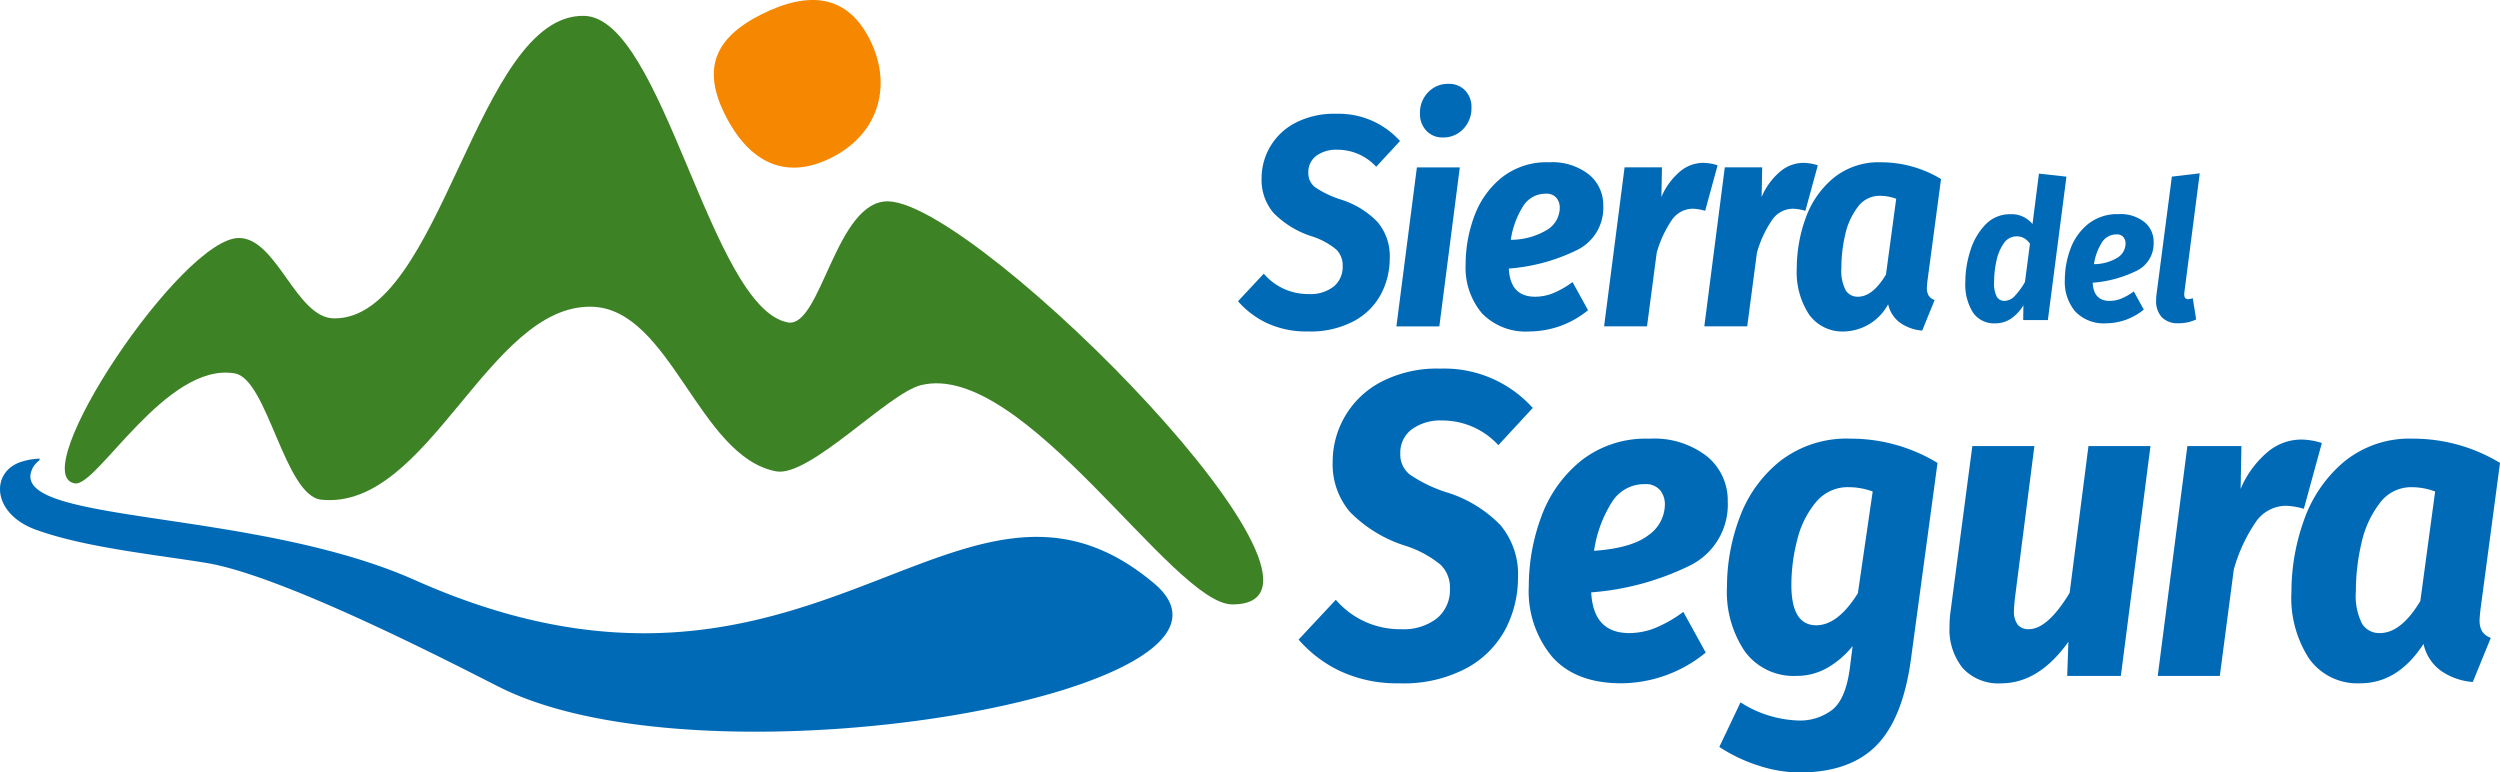 <svg xmlns="http://www.w3.org/2000/svg" width="261.494" height="80.799" viewBox="0 0 261.494 80.799"><defs><style>.a{fill:#006ab7;}.b{fill:#3e8226;}.b,.c{fill-rule:evenodd;}.c{fill:#f68700;}</style></defs><g transform="translate(-67.351 -167.719)"><g transform="translate(196.845 176.488)"><path class="a" d="M228.149,183.79l-2.491,2.693A5.49,5.49,0,0,0,221.6,184.7a3.517,3.517,0,0,0-2.215.642,2.117,2.117,0,0,0-.825,1.77,1.838,1.838,0,0,0,.695,1.5,10.192,10.192,0,0,0,2.665,1.284,9.179,9.179,0,0,1,3.867,2.349,5.518,5.518,0,0,1,1.288,3.82,8.018,8.018,0,0,1-.883,3.681,6.918,6.918,0,0,1-2.809,2.85,9.662,9.662,0,0,1-4.88,1.112,9.777,9.777,0,0,1-4.243-.861,9.218,9.218,0,0,1-3.055-2.3l2.693-2.881a6.094,6.094,0,0,0,4.72,2.13,3.934,3.934,0,0,0,2.592-.783,2.659,2.659,0,0,0,.942-2.161,2.29,2.29,0,0,0-.681-1.722A7.7,7.7,0,0,0,219,193.781a9.721,9.721,0,0,1-4.084-2.475,5.313,5.313,0,0,1-1.245-3.6,6.52,6.52,0,0,1,3.49-5.794,8.774,8.774,0,0,1,4.3-.97A8.6,8.6,0,0,1,228.149,183.79Z" transform="translate(-211.206 -177.808)"/><path class="a" d="M236.241,186.2l-2.142,16.63h-4.49l2.143-16.63Zm-3.5-3.837a2.514,2.514,0,0,1-.666-1.8,3.054,3.054,0,0,1,.854-2.223,2.853,2.853,0,0,1,2.129-.877,2.312,2.312,0,0,1,1.738.689,2.464,2.464,0,0,1,.665,1.785,3.109,3.109,0,0,1-.854,2.24,2.826,2.826,0,0,1-2.129.892A2.281,2.281,0,0,1,232.737,182.362Z" transform="translate(-213.043 -177.461)"/><path class="a" d="M249.31,195.752a19.5,19.5,0,0,1-7.139,1.942q.144,2.945,2.751,2.944a5.069,5.069,0,0,0,1.9-.376,9.354,9.354,0,0,0,2.013-1.159l1.622,2.944a9.717,9.717,0,0,1-6.111,2.224,6.364,6.364,0,0,1-4.982-1.895,7.405,7.405,0,0,1-1.709-5.153,14.439,14.439,0,0,1,.883-4.948,9.278,9.278,0,0,1,2.853-4.071,7.557,7.557,0,0,1,4.982-1.628,6.217,6.217,0,0,1,4.185,1.285,4.11,4.11,0,0,1,1.492,3.257A4.9,4.9,0,0,1,249.31,195.752Zm-3.026-2.177a2.739,2.739,0,0,0,1.216-2.24,1.615,1.615,0,0,0-.347-1.033,1.355,1.355,0,0,0-1.13-.439,2.747,2.747,0,0,0-2.4,1.378,8.994,8.994,0,0,0-1.246,3.445A7.4,7.4,0,0,0,246.284,193.576Z" transform="translate(-213.846 -178.371)"/><path class="a" d="M265.614,186.9l-1.3,4.761a5.253,5.253,0,0,0-1.275-.22,2.663,2.663,0,0,0-2.215,1.19,11.623,11.623,0,0,0-1.579,3.413l-1.014,7.7h-4.489l2.143-16.63h3.91l-.059,3.1a7.092,7.092,0,0,1,1.926-2.646,3.793,3.793,0,0,1,2.418-.924A5.007,5.007,0,0,1,265.614,186.9Z" transform="translate(-215.452 -178.378)"/><path class="a" d="M277.26,186.9l-1.3,4.761a5.253,5.253,0,0,0-1.275-.22,2.663,2.663,0,0,0-2.215,1.19,11.622,11.622,0,0,0-1.579,3.413l-1.014,7.7h-4.489l2.143-16.63h3.91l-.059,3.1a7.092,7.092,0,0,1,1.926-2.646,3.793,3.793,0,0,1,2.418-.924A5,5,0,0,1,277.26,186.9Z" transform="translate(-216.615 -178.378)"/><path class="a" d="M291.222,188.33,289.8,198.979c-.04.375-.059.616-.059.72a1.582,1.582,0,0,0,.174.8,1.241,1.241,0,0,0,.637.486l-1.3,3.195a4.661,4.661,0,0,1-2.288-.8,3.246,3.246,0,0,1-1.274-1.957,5.388,5.388,0,0,1-4.576,2.85,4.29,4.29,0,0,1-3.693-1.77,8.064,8.064,0,0,1-1.289-4.838,15.38,15.38,0,0,1,.9-5.168,9.691,9.691,0,0,1,2.881-4.228,7.471,7.471,0,0,1,5.025-1.691A12.112,12.112,0,0,1,291.222,188.33Zm-8.7,2.912a7.285,7.285,0,0,0-1.318,2.881,15.228,15.228,0,0,0-.406,3.508,4.423,4.423,0,0,0,.449,2.333,1.454,1.454,0,0,0,1.289.673q1.534,0,2.926-2.318l1.071-7.923a4.859,4.859,0,0,0-1.709-.313A2.815,2.815,0,0,0,282.519,191.242Z" transform="translate(-217.688 -178.371)"/></g><g transform="translate(272.918 185.852)"><path class="a" d="M306.294,188.209l-1.943,15h-2.579l.019-1.537a4.543,4.543,0,0,1-1.262,1.365,2.881,2.881,0,0,1-1.691.516,2.654,2.654,0,0,1-2.327-1.142,5.512,5.512,0,0,1-.794-3.183,10.841,10.841,0,0,1,.514-3.243,6.783,6.783,0,0,1,1.579-2.749,3.545,3.545,0,0,1,2.655-1.1,2.819,2.819,0,0,1,2.279,1.032l.673-5.275Zm-6.587,7.023a5.074,5.074,0,0,0-.757,1.88,10.621,10.621,0,0,0-.225,2.133,2.991,2.991,0,0,0,.281,1.515.894.894,0,0,0,.8.445,1.518,1.518,0,0,0,1.093-.526,7.408,7.408,0,0,0,1.056-1.455l.524-4a2.018,2.018,0,0,0-.617-.576,1.52,1.52,0,0,0-.766-.193A1.62,1.62,0,0,0,299.706,195.232Z" transform="translate(-295.716 -187.865)"/><path class="a" d="M314.8,198.522a12.589,12.589,0,0,1-4.607,1.253q.093,1.9,1.776,1.9a3.27,3.27,0,0,0,1.223-.242,6.06,6.06,0,0,0,1.3-.748l1.047,1.9a6.273,6.273,0,0,1-3.944,1.435,4.106,4.106,0,0,1-3.215-1.223,4.776,4.776,0,0,1-1.1-3.324,9.329,9.329,0,0,1,.57-3.193,5.989,5.989,0,0,1,1.841-2.628,4.88,4.88,0,0,1,3.215-1.051,4.011,4.011,0,0,1,2.7.829,2.653,2.653,0,0,1,.962,2.1A3.166,3.166,0,0,1,314.8,198.522Zm-1.953-1.405a1.764,1.764,0,0,0,.785-1.445,1.044,1.044,0,0,0-.224-.667.875.875,0,0,0-.728-.283,1.772,1.772,0,0,0-1.552.889,5.8,5.8,0,0,0-.8,2.223A4.778,4.778,0,0,0,312.849,197.117Z" transform="translate(-296.87 -188.336)"/><path class="a" d="M320.842,200.313a.969.969,0,0,0,.056.546.355.355,0,0,0,.337.161,1.468,1.468,0,0,0,.486-.1l.355,2.223a4.263,4.263,0,0,1-1.869.4,2.3,2.3,0,0,1-1.71-.617,2.475,2.475,0,0,1-.608-1.808,5,5,0,0,1,.057-.728l1.589-12.186,2.915-.344Z" transform="translate(-297.93 -187.863)"/></g><g transform="translate(203.177 206.268)"><path class="a" d="M242.737,214.664l-3.6,3.894a7.931,7.931,0,0,0-5.862-2.581,5.083,5.083,0,0,0-3.2.928,3.063,3.063,0,0,0-1.194,2.558,2.656,2.656,0,0,0,1.005,2.174,14.776,14.776,0,0,0,3.852,1.856,13.281,13.281,0,0,1,5.591,3.4,7.982,7.982,0,0,1,1.863,5.525,11.586,11.586,0,0,1-1.277,5.321,9.993,9.993,0,0,1-4.062,4.12,13.97,13.97,0,0,1-7.056,1.608,14.142,14.142,0,0,1-6.135-1.245,13.309,13.309,0,0,1-4.418-3.329l3.894-4.166a8.808,8.808,0,0,0,6.826,3.079,5.687,5.687,0,0,0,3.747-1.132,3.845,3.845,0,0,0,1.362-3.125,3.31,3.31,0,0,0-.985-2.491,11.119,11.119,0,0,0-3.58-1.947,14.039,14.039,0,0,1-5.9-3.577,7.677,7.677,0,0,1-1.8-5.207,9.427,9.427,0,0,1,5.046-8.377,12.667,12.667,0,0,1,6.218-1.4A12.443,12.443,0,0,1,242.737,214.664Z" transform="translate(-218.24 -210.543)"/><path class="a" d="M261.844,231.961a28.19,28.19,0,0,1-10.322,2.808q.209,4.257,3.978,4.257a7.35,7.35,0,0,0,2.743-.544,13.511,13.511,0,0,0,2.911-1.675l2.345,4.257a14.058,14.058,0,0,1-8.836,3.215q-4.733,0-7.2-2.739a10.708,10.708,0,0,1-2.47-7.449,20.881,20.881,0,0,1,1.277-7.155,13.407,13.407,0,0,1,4.125-5.887,10.926,10.926,0,0,1,7.2-2.354,8.993,8.993,0,0,1,6.05,1.856,5.946,5.946,0,0,1,2.157,4.71A7.092,7.092,0,0,1,261.844,231.961Zm-4.376-3.147a3.959,3.959,0,0,0,1.759-3.238,2.336,2.336,0,0,0-.5-1.494,1.961,1.961,0,0,0-1.633-.634,3.973,3.973,0,0,0-3.476,1.992,12.981,12.981,0,0,0-1.8,4.982Q255.709,230.149,257.468,228.814Z" transform="translate(-220.91 -211.357)"/><path class="a" d="M289.954,221.228l-2.764,20.423q-.838,6.295-3.622,9.125t-8.061,2.83a13.956,13.956,0,0,1-4.293-.725,16.54,16.54,0,0,1-4.082-1.947l2.219-4.664a11.832,11.832,0,0,0,6.03,1.9,5.525,5.525,0,0,0,3.581-1.132q1.4-1.133,1.821-4.347l.293-2.31a9.281,9.281,0,0,1-2.659,2.286,6.416,6.416,0,0,1-3.2.838,6.322,6.322,0,0,1-5.4-2.536,11.129,11.129,0,0,1-1.885-6.793,20.618,20.618,0,0,1,1.32-7.223,13.5,13.5,0,0,1,4.23-5.91,11.376,11.376,0,0,1,7.39-2.354A17.521,17.521,0,0,1,289.954,221.228Zm-12.73,4.122a9.767,9.767,0,0,0-1.947,3.939,18.785,18.785,0,0,0-.608,4.71q0,4.211,2.6,4.211,2.262,0,4.356-3.35l1.549-10.642a7.377,7.377,0,0,0-2.512-.453A4.294,4.294,0,0,0,277.224,225.35Z" transform="translate(-223.121 -211.357)"/><path class="a" d="M295.263,242.779a6.46,6.46,0,0,1-1.382-4.393,11.613,11.613,0,0,1,.125-1.676l2.261-17.162h6.491l-2.052,16.03q-.084.906-.084,1.132a2.333,2.333,0,0,0,.4,1.54,1.454,1.454,0,0,0,1.152.453q1.967,0,4.271-3.8l1.968-15.351H314.9l-3.1,24.045h-5.612l.126-3.577q-3.1,4.348-7.035,4.347A5.048,5.048,0,0,1,295.263,242.779Z" transform="translate(-225.791 -211.442)"/><path class="a" d="M335.24,219.156l-1.884,6.883a7.6,7.6,0,0,0-1.843-.317,3.85,3.85,0,0,0-3.2,1.721,16.79,16.79,0,0,0-2.282,4.936l-1.465,11.14h-6.491l3.1-24.045h5.653l-.084,4.483a10.255,10.255,0,0,1,2.784-3.827,5.484,5.484,0,0,1,3.5-1.336A7.228,7.228,0,0,1,335.24,219.156Z" transform="translate(-228.206 -211.367)"/><path class="a" d="M355.426,221.228l-2.052,15.4q-.084.816-.084,1.042a2.281,2.281,0,0,0,.251,1.154,1.791,1.791,0,0,0,.922.7l-1.885,4.619a6.729,6.729,0,0,1-3.308-1.155,4.7,4.7,0,0,1-1.843-2.83q-2.68,4.122-6.616,4.121a6.2,6.2,0,0,1-5.339-2.558,11.664,11.664,0,0,1-1.863-7,22.236,22.236,0,0,1,1.3-7.472,14.02,14.02,0,0,1,4.167-6.113,10.8,10.8,0,0,1,7.265-2.445A17.524,17.524,0,0,1,355.426,221.228Zm-12.583,4.212a10.527,10.527,0,0,0-1.906,4.166,22.026,22.026,0,0,0-.587,5.072,6.39,6.39,0,0,0,.65,3.374,2.1,2.1,0,0,0,1.862.974q2.22,0,4.23-3.351l1.549-11.456a7.024,7.024,0,0,0-2.47-.453A4.069,4.069,0,0,0,342.843,225.44Z" transform="translate(-229.757 -211.357)"/></g><g transform="translate(67.351 167.719)"><path class="b" d="M92.674,206.962c3.411.6,5.2,12.818,9.039,13.209,11.2,1.138,17.474-20.465,28.3-20.184,8.232.213,11.174,15.692,19.266,17.217,3.488.657,11.718-8.175,15.167-9.019,10.728-2.622,26.331,22.938,32.552,22.938,14.943,0-26.219-41.672-35.894-42.156-5.578-.279-7.107,13.316-10.6,12.659-8.093-1.525-13.048-31.849-21.28-32.063-11.276-.293-14.915,31.779-26.194,31.641-3.962-.048-5.951-8.364-9.912-8.408-5.986-.067-22.576,24.835-17.174,25.67C78.244,218.822,85.523,205.707,92.674,206.962Z" transform="translate(-68.103 -167.903)"/><path class="a" d="M188.057,234.053c-20.461-17.193-35.6,18.246-77.29-.329-17.3-7.706-43.6-5.769-39.882-11.935a2.925,2.925,0,0,1,.584-.6c.013-.059.023-.12.039-.179a7.005,7.005,0,0,0-1.979.349c-3.182,1.059-3.051,5.4,1.555,7.079,5.107,1.865,12.476,2.605,17.817,3.476,8.408,1.37,27.575,11.448,30.819,13.058C141.841,255.94,201.418,245.279,188.057,234.053Z" transform="translate(-67.351 -173.039)"/><path class="c" d="M166.623,171.876c2.327,4.639,1.05,9.794-4.029,12.341s-8.795.153-11.122-4.486-1.282-7.96,3.8-10.508S164.3,167.236,166.623,171.876Z" transform="translate(-75.631 -167.719)"/></g></g></svg>